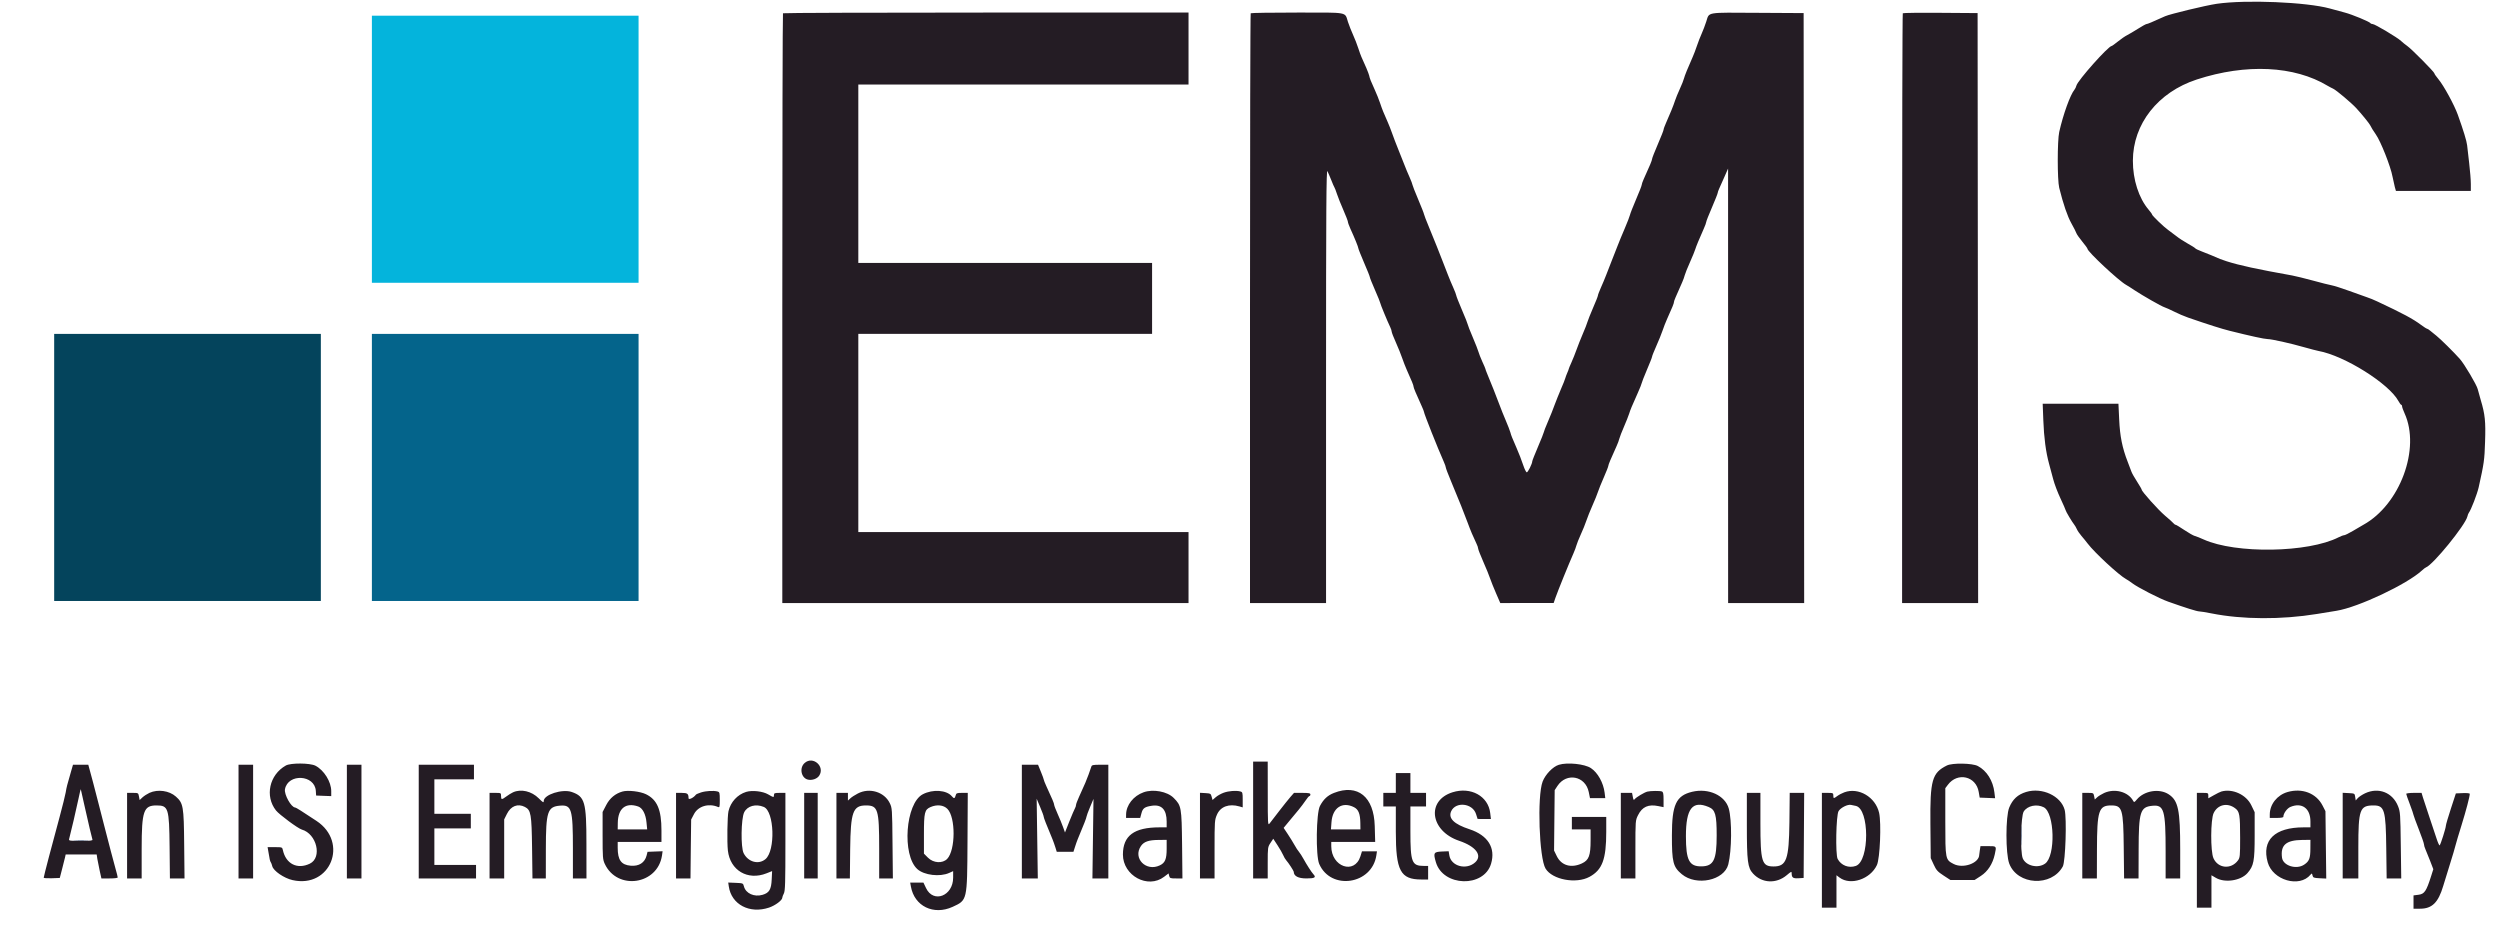 <?xml version="1.0" encoding="UTF-8"?>
<svg xmlns="http://www.w3.org/2000/svg" xmlns:xlink="http://www.w3.org/1999/xlink" width="220px" height="83px" viewBox="0 0 221 83" version="1.1">
<g id="surface1">
<path style=" stroke:none;fill-rule:evenodd;fill:rgb(1.569%,26.667%,36.078%);fill-opacity:1;" d="M 4.789 41.133 L 4.789 52.938 L 28.363 52.938 L 28.363 29.328 L 4.789 29.328 L 4.789 41.133 "/>
<path style=" stroke:none;fill-rule:evenodd;fill:rgb(1.569%,70.588%,86.275%);fill-opacity:1;" d="M 32.875 13.004 L 32.875 24.809 L 56.449 24.809 L 56.449 1.199 L 32.875 1.199 L 32.875 13.004 "/>
<path style=" stroke:none;fill-rule:evenodd;fill:rgb(1.569%,39.216%,54.51%);fill-opacity:1;" d="M 32.875 41.133 L 32.875 52.938 L 56.449 52.938 L 56.449 29.328 L 32.875 29.328 L 32.875 41.133 "/>
<path style=" stroke:none;fill-rule:evenodd;fill:rgb(14.118%,10.98%,14.118%);fill-opacity:1;" d="M 195.953 0.148 C 194.992 0.289 191.836 1.051 191.395 1.246 C 190.238 1.77 189.836 1.938 189.746 1.938 C 189.691 1.941 189.355 2.125 189 2.352 C 188.648 2.574 188.211 2.832 188.035 2.922 C 187.855 3.012 187.492 3.262 187.227 3.477 C 186.957 3.695 186.707 3.875 186.672 3.875 C 186.383 3.875 183.664 6.926 183.555 7.379 C 183.523 7.504 183.445 7.672 183.379 7.746 C 183.012 8.184 182.383 9.926 182.035 11.48 C 181.863 12.246 181.863 15.723 182.035 16.414 C 182.395 17.867 182.762 18.93 183.109 19.551 C 183.32 19.93 183.523 20.324 183.555 20.43 C 183.586 20.527 183.82 20.859 184.07 21.164 C 184.324 21.469 184.531 21.758 184.531 21.801 C 184.539 22.059 187.285 24.625 187.945 24.992 C 188.082 25.066 188.414 25.281 188.688 25.465 C 189.418 25.949 191.082 26.898 191.348 26.977 C 191.477 27.016 191.852 27.188 192.188 27.355 C 192.523 27.527 193.082 27.766 193.43 27.887 C 195.254 28.516 196.359 28.867 197.105 29.055 C 198.949 29.516 200.16 29.781 200.449 29.785 C 200.82 29.789 202.438 30.148 203.711 30.512 C 204.23 30.66 204.789 30.805 204.953 30.836 C 207.246 31.25 211.191 33.723 212.023 35.266 C 212.121 35.449 212.234 35.598 212.273 35.598 C 212.312 35.598 212.344 35.66 212.344 35.734 C 212.344 35.809 212.445 36.086 212.566 36.355 C 213.988 39.473 212.16 44.414 208.922 46.203 C 208.785 46.277 208.375 46.52 208.016 46.734 C 207.652 46.949 207.297 47.125 207.223 47.125 C 207.148 47.125 206.926 47.207 206.73 47.309 C 204.043 48.68 197.633 48.781 194.801 47.5 C 194.5 47.359 194.145 47.223 194.02 47.191 C 193.895 47.16 193.48 46.926 193.098 46.668 C 192.719 46.414 192.371 46.203 192.328 46.203 C 192.281 46.203 192.199 46.145 192.141 46.074 C 192.086 46.004 191.746 45.695 191.383 45.391 C 190.773 44.871 189.324 43.254 189.324 43.094 C 189.324 43.055 189.141 42.738 188.918 42.391 C 188.691 42.043 188.469 41.648 188.422 41.516 C 188.375 41.379 188.223 40.984 188.09 40.641 C 187.609 39.406 187.402 38.379 187.336 36.898 L 187.27 35.504 L 180.574 35.504 L 180.629 36.957 C 180.688 38.512 180.852 39.766 181.137 40.809 C 181.234 41.164 181.398 41.785 181.508 42.191 C 181.613 42.598 181.902 43.359 182.152 43.887 C 182.398 44.414 182.602 44.879 182.602 44.914 C 182.602 44.996 183.191 45.984 183.363 46.191 C 183.43 46.273 183.535 46.453 183.594 46.59 C 183.652 46.727 183.836 46.996 184.004 47.191 C 184.172 47.383 184.418 47.688 184.551 47.863 C 185.145 48.652 187.324 50.668 187.941 51 C 188.07 51.066 188.316 51.234 188.496 51.371 C 188.965 51.734 190.906 52.73 191.664 52.996 C 193.203 53.543 194.211 53.859 194.406 53.859 C 194.523 53.859 195.012 53.938 195.492 54.035 C 198.23 54.582 201.684 54.598 204.82 54.086 C 205.59 53.957 206.367 53.832 206.543 53.805 C 208.469 53.496 212.797 51.453 214.113 50.23 C 214.246 50.105 214.398 49.988 214.449 49.973 C 215.086 49.738 217.934 46.238 218.117 45.469 C 218.145 45.34 218.203 45.195 218.242 45.145 C 218.441 44.887 218.98 43.488 219.117 42.883 C 219.59 40.746 219.629 40.484 219.68 38.867 C 219.742 37.066 219.676 36.438 219.301 35.184 C 219.18 34.777 219.059 34.34 219.031 34.215 C 218.953 33.855 217.848 31.984 217.445 31.535 C 216.91 30.934 215.738 29.777 215.379 29.492 C 215.203 29.352 214.961 29.156 214.84 29.055 C 214.719 28.949 214.586 28.867 214.543 28.867 C 214.504 28.867 214.262 28.711 214.008 28.523 C 213.301 27.996 212.422 27.523 210.18 26.473 C 209.875 26.328 209.461 26.156 209.258 26.094 C 209.055 26.027 208.352 25.777 207.695 25.535 C 207.035 25.297 206.332 25.07 206.129 25.035 C 205.926 25 205.18 24.812 204.473 24.617 C 203.762 24.426 202.934 24.219 202.629 24.164 C 199.527 23.609 197.965 23.27 196.828 22.906 C 196.395 22.77 196.211 22.695 195.469 22.371 C 195.305 22.297 194.934 22.152 194.645 22.043 C 194.352 21.934 194.094 21.809 194.066 21.766 C 194.039 21.723 193.738 21.531 193.398 21.344 C 193.055 21.156 192.594 20.852 192.367 20.668 C 192.141 20.488 191.824 20.25 191.66 20.137 C 191.312 19.898 190.242 18.871 190.242 18.773 C 190.242 18.734 190.109 18.547 189.941 18.352 C 189.07 17.328 188.543 15.699 188.547 14.02 C 188.551 10.766 190.762 7.957 194.203 6.836 C 198.555 5.418 202.828 5.625 205.762 7.395 C 205.914 7.484 206.133 7.602 206.25 7.652 C 206.516 7.77 207.863 8.902 208.297 9.375 C 208.766 9.883 209.445 10.719 209.523 10.883 C 209.625 11.094 209.793 11.363 210.012 11.676 C 210.445 12.277 211.336 14.523 211.504 15.449 C 211.562 15.75 211.652 16.156 211.703 16.348 L 211.801 16.691 L 218.422 16.691 L 218.422 16.07 C 218.422 15.727 218.355 14.906 218.277 14.246 C 218.199 13.59 218.117 12.871 218.094 12.652 C 218.051 12.27 217.781 11.383 217.273 9.961 C 216.961 9.09 216.027 7.375 215.555 6.812 C 215.359 6.578 215.199 6.344 215.199 6.297 C 215.199 6.176 213.191 4.148 212.805 3.879 C 212.629 3.754 212.379 3.555 212.254 3.434 C 211.949 3.137 209.938 1.938 209.746 1.938 C 209.66 1.938 209.57 1.902 209.543 1.855 C 209.461 1.727 207.926 1.09 207.281 0.922 C 206.949 0.836 206.355 0.676 205.957 0.562 C 203.91 -0.004 198.539 -0.23 195.953 0.148 M 69.215 0.984 C 69.184 1.02 69.156 12.762 69.156 27.082 L 69.156 53.121 L 105.066 53.121 L 105.066 46.848 L 75.875 46.848 L 75.875 29.328 L 101.844 29.328 L 101.844 23.055 L 75.875 23.055 L 75.875 7.285 L 105.066 7.285 L 105.066 0.922 L 87.172 0.922 C 77.332 0.922 69.25 0.949 69.215 0.984 M 110.562 0.984 C 110.527 1.02 110.5 12.762 110.5 27.082 L 110.5 53.121 L 117.223 53.121 L 117.223 33.914 C 117.223 18.176 117.246 14.75 117.344 14.941 C 117.406 15.066 117.559 15.418 117.68 15.723 C 117.797 16.027 117.926 16.32 117.961 16.371 C 117.996 16.422 118.102 16.688 118.188 16.961 C 118.277 17.234 118.531 17.875 118.754 18.379 C 118.977 18.887 119.156 19.355 119.156 19.422 C 119.156 19.492 119.254 19.766 119.375 20.031 C 119.754 20.859 120.078 21.66 120.078 21.762 C 120.078 21.816 120.305 22.387 120.582 23.031 C 120.863 23.676 121.09 24.246 121.09 24.301 C 121.09 24.355 121.297 24.875 121.551 25.453 C 121.805 26.031 122.012 26.543 122.012 26.59 C 122.012 26.676 122.652 28.227 122.891 28.719 C 122.965 28.867 123.023 29.047 123.023 29.121 C 123.023 29.195 123.191 29.637 123.402 30.098 C 123.609 30.562 123.859 31.184 123.957 31.477 C 124.059 31.773 124.234 32.23 124.352 32.492 C 124.809 33.512 124.957 33.875 124.957 33.984 C 124.957 34.086 125.176 34.609 125.699 35.758 C 125.797 35.973 125.879 36.18 125.879 36.219 C 125.879 36.367 127.105 39.457 127.637 40.645 C 127.734 40.859 127.812 41.086 127.812 41.145 C 127.812 41.203 128.012 41.734 128.258 42.32 C 128.973 44.031 129.473 45.277 129.742 46.02 C 129.977 46.668 130.234 47.273 130.535 47.902 C 130.609 48.047 130.668 48.23 130.668 48.301 C 130.668 48.375 130.871 48.898 131.121 49.465 C 131.371 50.027 131.645 50.699 131.727 50.953 C 131.812 51.207 132.051 51.797 132.254 52.266 L 132.625 53.121 L 134.984 53.117 L 137.344 53.117 L 137.492 52.68 C 137.707 52.062 138.68 49.664 139.09 48.738 C 139.203 48.484 139.324 48.16 139.359 48.016 C 139.395 47.875 139.566 47.445 139.738 47.066 C 139.914 46.684 140.137 46.137 140.23 45.852 C 140.324 45.562 140.57 44.953 140.773 44.496 C 140.977 44.039 141.195 43.5 141.258 43.297 C 141.32 43.094 141.555 42.52 141.773 42.02 C 141.996 41.516 142.176 41.055 142.176 40.992 C 142.176 40.891 142.395 40.375 142.914 39.227 C 143.012 39.02 143.117 38.727 143.152 38.582 C 143.188 38.438 143.371 37.965 143.559 37.535 C 143.746 37.102 143.953 36.586 144.016 36.383 C 144.137 36 144.223 35.797 144.789 34.527 C 144.973 34.113 145.125 33.734 145.125 33.684 C 145.125 33.633 145.332 33.109 145.582 32.516 C 145.836 31.926 146.043 31.398 146.043 31.344 C 146.043 31.289 146.211 30.863 146.418 30.398 C 146.625 29.938 146.875 29.32 146.973 29.027 C 147.07 28.738 147.246 28.281 147.367 28.016 C 147.832 26.988 147.977 26.625 147.977 26.516 C 147.977 26.414 148.098 26.129 148.707 24.762 C 148.797 24.559 148.902 24.273 148.934 24.133 C 148.969 23.988 149.18 23.469 149.398 22.98 C 149.617 22.488 149.824 21.984 149.859 21.855 C 149.926 21.625 150.211 20.926 150.613 20.031 C 150.734 19.766 150.832 19.492 150.832 19.43 C 150.832 19.367 151.059 18.785 151.34 18.141 C 151.617 17.496 151.844 16.926 151.844 16.867 C 151.844 16.812 151.906 16.637 151.98 16.477 C 152.051 16.316 152.258 15.852 152.438 15.449 L 152.762 14.711 L 152.762 33.914 L 152.766 53.121 L 159.488 53.121 L 159.465 27.043 L 159.441 0.969 L 155.355 0.945 C 150.762 0.918 151.113 0.855 150.836 1.711 C 150.73 2.039 150.547 2.523 150.426 2.789 C 150.305 3.055 150.113 3.543 150.004 3.875 C 149.895 4.203 149.73 4.637 149.637 4.84 C 149.215 5.785 148.918 6.523 148.863 6.75 C 148.832 6.883 148.668 7.301 148.496 7.672 C 148.328 8.043 148.133 8.512 148.07 8.715 C 147.945 9.113 147.625 9.898 147.277 10.676 C 147.156 10.945 147.059 11.215 147.059 11.281 C 147.059 11.344 146.828 11.922 146.551 12.566 C 146.273 13.211 146.043 13.797 146.043 13.867 C 146.043 13.98 145.836 14.48 145.301 15.652 C 145.203 15.867 145.125 16.098 145.125 16.164 C 145.125 16.23 144.902 16.801 144.629 17.434 C 144.359 18.066 144.113 18.688 144.09 18.812 C 144.062 18.941 143.852 19.48 143.625 20.012 C 143.395 20.543 143.105 21.25 142.98 21.578 C 142.852 21.91 142.625 22.492 142.473 22.871 C 142.32 23.25 142.102 23.812 141.988 24.117 C 141.871 24.422 141.66 24.93 141.516 25.246 C 141.375 25.566 141.254 25.879 141.254 25.941 C 141.254 26 141.062 26.488 140.828 27.02 C 140.598 27.555 140.375 28.113 140.332 28.266 C 140.293 28.418 140.105 28.895 139.918 29.328 C 139.734 29.758 139.48 30.391 139.363 30.73 C 139.242 31.07 139.039 31.582 138.91 31.863 C 138.781 32.145 138.676 32.398 138.676 32.43 C 138.676 32.457 138.621 32.609 138.547 32.77 C 138.477 32.93 138.398 33.145 138.371 33.246 C 138.348 33.348 138.172 33.785 137.984 34.215 C 137.801 34.645 137.551 35.27 137.43 35.598 C 137.316 35.926 137.051 36.59 136.844 37.066 C 136.637 37.547 136.469 37.977 136.469 38.027 C 136.469 38.078 136.238 38.652 135.961 39.301 C 135.684 39.953 135.453 40.531 135.453 40.586 C 135.453 40.801 135.055 41.598 134.961 41.566 C 134.906 41.547 134.773 41.285 134.672 40.984 C 134.461 40.375 134.305 39.969 134.07 39.426 C 133.668 38.504 133.586 38.301 133.52 38.043 C 133.48 37.891 133.293 37.41 133.109 36.98 C 132.922 36.551 132.676 35.926 132.555 35.598 C 132.355 35.043 131.723 33.453 131.434 32.77 C 131.367 32.609 131.312 32.457 131.312 32.426 C 131.312 32.398 131.188 32.105 131.035 31.777 C 130.887 31.445 130.734 31.062 130.699 30.922 C 130.664 30.781 130.434 30.195 130.191 29.625 C 129.945 29.051 129.746 28.539 129.746 28.488 C 129.746 28.438 129.52 27.863 129.238 27.215 C 128.961 26.566 128.734 25.988 128.734 25.93 C 128.734 25.875 128.613 25.566 128.473 25.246 C 128.328 24.93 128.117 24.422 128 24.117 C 127.887 23.812 127.668 23.25 127.516 22.871 C 127.363 22.492 127.133 21.91 127.008 21.578 C 126.883 21.25 126.574 20.496 126.328 19.906 C 126.082 19.316 125.879 18.789 125.879 18.738 C 125.879 18.684 125.648 18.105 125.371 17.445 C 125.094 16.789 124.863 16.203 124.863 16.152 C 124.863 16.098 124.746 15.793 124.605 15.473 C 124.461 15.152 124.246 14.645 124.133 14.34 C 124.016 14.035 123.777 13.434 123.602 13.004 C 123.426 12.574 123.184 11.941 123.066 11.602 C 122.945 11.262 122.77 10.809 122.668 10.59 C 122.336 9.852 122.176 9.457 121.996 8.914 C 121.898 8.617 121.688 8.098 121.535 7.762 C 121.184 6.996 121.082 6.738 121.035 6.492 C 121.004 6.328 120.641 5.457 120.348 4.84 C 120.301 4.742 120.176 4.395 120.07 4.07 C 119.969 3.75 119.762 3.227 119.617 2.906 C 119.469 2.586 119.266 2.066 119.16 1.75 C 118.867 0.844 119.285 0.922 114.695 0.922 C 112.453 0.922 110.594 0.949 110.562 0.984 M 168.207 0.984 C 168.172 1.016 168.145 12.762 168.145 27.082 L 168.145 53.121 L 174.867 53.121 L 174.844 27.043 L 174.82 0.969 L 171.543 0.945 C 169.742 0.93 168.242 0.949 168.207 0.984 M 71.137 67.254 C 70.633 67.691 70.824 68.609 71.441 68.734 C 71.812 68.809 72.238 68.652 72.418 68.379 C 72.949 67.566 71.871 66.613 71.137 67.254 M 110.777 72.301 L 110.777 77.465 L 112.066 77.465 L 112.066 76.082 C 112.066 74.738 112.074 74.684 112.309 74.328 L 112.555 73.957 L 112.934 74.535 C 113.145 74.855 113.367 75.246 113.434 75.406 C 113.5 75.566 113.621 75.773 113.707 75.867 C 113.895 76.074 114.367 76.797 114.367 76.875 C 114.367 77.254 114.766 77.465 115.48 77.465 C 116.234 77.465 116.375 77.379 116.094 77.082 C 115.938 76.914 115.516 76.258 115.227 75.734 C 115.094 75.496 114.918 75.215 114.828 75.113 C 114.738 75.016 114.562 74.742 114.438 74.516 C 114.312 74.289 114.043 73.852 113.84 73.547 L 113.473 72.996 L 113.969 72.395 C 114.242 72.066 114.617 71.609 114.809 71.383 C 114.996 71.156 115.27 70.793 115.414 70.578 C 115.555 70.359 115.711 70.18 115.758 70.18 C 115.805 70.18 115.84 70.117 115.84 70.043 C 115.84 69.93 115.699 69.902 115.113 69.902 L 114.391 69.902 L 114.078 70.258 C 113.91 70.453 113.457 71.016 113.078 71.508 C 112.699 72 112.316 72.496 112.23 72.609 C 112.078 72.801 112.07 72.672 112.07 69.973 L 112.066 67.137 L 110.777 67.137 L 110.777 72.301 M 25.266 67.484 C 23.809 68.305 23.398 70.191 24.398 71.457 C 24.695 71.828 26.344 73.051 26.68 73.145 C 28 73.52 28.5 75.617 27.395 76.156 C 26.285 76.695 25.27 76.184 25.004 74.953 C 24.953 74.707 24.934 74.699 24.305 74.699 L 23.656 74.699 L 23.715 75.047 C 23.828 75.762 23.871 75.949 23.941 76.039 C 23.977 76.086 24.035 76.242 24.066 76.379 C 24.168 76.797 25.102 77.441 25.863 77.613 C 29.211 78.371 30.859 74.285 27.977 72.379 C 26.688 71.523 26.164 71.195 26.094 71.195 C 25.746 71.195 25.105 70.043 25.191 69.578 C 25.457 68.164 27.82 68.285 27.918 69.719 L 27.945 70.137 L 28.613 70.164 L 29.281 70.188 L 29.281 69.746 C 29.281 68.918 28.641 67.891 27.883 67.5 C 27.406 67.254 25.691 67.242 25.266 67.484 M 137.805 67.418 C 137.277 67.578 136.609 68.27 136.367 68.906 C 135.875 70.199 136.062 75.68 136.629 76.598 C 137.23 77.578 139.328 77.969 140.512 77.324 C 141.645 76.707 141.992 75.777 141.992 73.34 L 141.992 72.027 L 138.953 72.027 L 138.953 73.133 L 140.609 73.133 L 140.609 74.086 C 140.609 75.445 140.461 75.848 139.84 76.137 C 138.895 76.578 138.027 76.328 137.621 75.496 L 137.379 75 L 137.406 72.328 L 137.434 69.66 L 137.68 69.285 C 138.48 68.078 140.152 68.402 140.445 69.824 L 140.555 70.367 L 141.906 70.367 L 141.848 69.883 C 141.738 69.004 141.242 68.113 140.641 67.715 C 140.09 67.344 138.555 67.184 137.805 67.418 M 172.105 67.48 C 170.793 68.133 170.613 68.77 170.648 72.633 L 170.676 75.668 L 170.941 76.242 C 171.168 76.738 171.285 76.863 171.809 77.207 L 172.418 77.605 L 174.551 77.605 L 175.109 77.242 C 175.719 76.848 176.152 76.18 176.336 75.348 C 176.5 74.594 176.516 74.609 175.754 74.609 L 175.074 74.609 L 175.02 74.953 C 174.988 75.145 174.965 75.332 174.965 75.371 C 174.957 76.117 173.539 76.625 172.695 76.184 C 171.973 75.809 171.965 75.781 171.965 72.441 L 171.965 69.488 L 172.191 69.188 C 173.047 68.043 174.684 68.422 174.918 69.816 L 175.004 70.32 L 175.684 70.348 L 176.367 70.375 L 176.305 69.859 C 176.184 68.828 175.629 67.941 174.84 67.527 C 174.355 67.27 172.586 67.242 172.105 67.48 M 6.273 68.035 C 5.93 69.211 5.883 69.398 5.809 69.859 C 5.766 70.113 5.523 71.086 5.27 72.027 C 4.633 74.359 3.859 77.312 3.863 77.402 C 3.867 77.441 4.188 77.461 4.574 77.449 L 5.285 77.422 L 5.488 76.637 C 5.602 76.207 5.719 75.738 5.75 75.598 L 5.805 75.348 L 8.547 75.348 L 8.605 75.738 C 8.641 75.953 8.734 76.43 8.816 76.797 L 8.965 77.465 L 9.684 77.465 C 10.109 77.465 10.406 77.43 10.406 77.375 C 10.406 77.32 10.32 76.98 10.215 76.613 C 10.109 76.246 9.918 75.531 9.789 75.023 C 9.66 74.516 9.398 73.5 9.203 72.762 C 9.008 72.027 8.801 71.219 8.742 70.965 C 8.684 70.711 8.449 69.809 8.223 68.961 L 7.805 67.414 L 6.453 67.414 L 6.273 68.035 M 21.086 72.441 L 21.086 77.465 L 22.375 77.465 L 22.375 67.414 L 21.086 67.414 L 21.086 72.441 M 30.664 72.441 L 30.664 77.465 L 31.953 77.465 L 31.953 67.414 L 30.664 67.414 L 30.664 72.441 M 37.016 72.441 L 37.016 77.465 L 42.082 77.465 L 42.082 76.27 L 38.398 76.27 L 38.398 73.039 L 41.621 73.039 L 41.621 71.75 L 38.398 71.75 L 38.398 68.707 L 41.898 68.707 L 41.898 67.414 L 37.016 67.414 L 37.016 72.441 M 90.332 72.441 L 90.332 77.465 L 91.742 77.465 L 91.641 70.418 L 91.949 71.152 C 92.121 71.555 92.262 71.941 92.262 72.008 C 92.266 72.109 92.484 72.668 93.043 74.008 C 93.105 74.16 93.219 74.473 93.289 74.699 L 93.418 75.113 L 94.891 75.113 L 95.023 74.699 C 95.094 74.473 95.203 74.16 95.266 74.008 C 95.828 72.668 96.043 72.109 96.047 72.008 C 96.051 71.941 96.191 71.559 96.359 71.16 L 96.664 70.434 L 96.57 77.465 L 97.977 77.465 L 97.977 67.414 L 97.25 67.414 C 96.641 67.414 96.516 67.441 96.477 67.574 C 96.449 67.664 96.336 67.988 96.227 68.289 C 96.031 68.824 95.957 69 95.387 70.254 C 95.242 70.57 95.121 70.895 95.121 70.969 C 95.121 71.043 95.078 71.18 95.027 71.266 C 94.973 71.355 94.754 71.871 94.535 72.414 L 94.145 73.402 L 93.973 72.922 C 93.879 72.656 93.664 72.133 93.496 71.762 C 93.328 71.387 93.188 71.023 93.188 70.957 C 93.188 70.84 93.008 70.406 92.488 69.289 C 92.367 69.023 92.27 68.777 92.27 68.734 C 92.27 68.691 92.156 68.379 92.016 68.039 L 91.762 67.414 L 90.332 67.414 L 90.332 72.441 M 123.391 69.027 L 123.391 69.902 L 122.285 69.902 L 122.285 71.102 L 123.391 71.102 L 123.391 73.348 C 123.391 76.781 123.801 77.551 125.625 77.559 L 126.246 77.559 L 126.246 76.359 L 125.875 76.359 C 124.801 76.359 124.68 76.051 124.68 73.273 L 124.68 71.102 L 126.062 71.102 L 126.062 69.902 L 124.68 69.902 L 124.68 68.152 L 123.391 68.152 L 123.391 69.027 M 7.453 70.965 C 7.82 72.609 8.121 73.883 8.172 74.031 C 8.207 74.121 7.961 74.148 7.141 74.148 C 6.16 74.148 6.07 74.133 6.109 73.984 C 6.285 73.316 6.746 71.34 6.918 70.512 C 7.031 69.957 7.133 69.543 7.145 69.59 C 7.156 69.637 7.293 70.254 7.453 70.965 M 13.215 69.898 C 13.012 69.992 12.734 70.172 12.594 70.301 L 12.344 70.535 L 12.285 70.219 C 12.227 69.906 12.223 69.902 11.73 69.902 L 11.234 69.902 L 11.234 77.465 L 12.523 77.465 L 12.523 74.816 C 12.527 71.496 12.695 71.012 13.832 71.012 C 14.887 71.012 14.957 71.234 14.992 74.676 L 15.02 77.465 L 16.312 77.465 L 16.281 74.445 C 16.25 71.086 16.203 70.812 15.547 70.227 C 14.961 69.703 13.957 69.562 13.215 69.898 M 45.352 69.852 C 45.199 69.922 44.934 70.086 44.758 70.219 C 44.352 70.523 44.293 70.52 44.293 70.18 C 44.293 69.906 44.285 69.902 43.785 69.902 L 43.277 69.902 L 43.277 77.465 L 44.57 77.465 L 44.57 72.246 L 44.809 71.766 C 45.16 71.059 45.773 70.82 46.402 71.145 C 46.934 71.422 46.996 71.773 47.035 74.77 L 47.07 77.465 L 48.25 77.465 L 48.254 74.863 C 48.258 71.559 48.398 71.121 49.504 71.031 C 50.531 70.945 50.645 71.32 50.645 74.816 L 50.645 77.465 L 51.844 77.465 L 51.84 74.398 C 51.84 70.707 51.703 70.227 50.547 69.824 C 49.711 69.531 48.066 70.059 48.066 70.621 C 48.066 70.797 48.004 70.762 47.629 70.387 C 46.992 69.75 46.059 69.531 45.352 69.852 M 55.031 69.781 C 54.395 69.961 53.91 70.363 53.594 70.969 L 53.27 71.59 L 53.27 73.676 C 53.27 75.598 53.285 75.793 53.461 76.176 C 54.566 78.551 58.133 78.031 58.52 75.438 L 58.574 75.062 L 57.906 75.086 L 57.242 75.113 L 57.16 75.438 C 56.996 76.074 56.488 76.402 55.758 76.34 C 54.918 76.27 54.605 75.84 54.605 74.758 L 54.605 74.238 L 58.473 74.238 L 58.473 73.23 C 58.473 71.395 58.098 70.508 57.109 70.023 C 56.59 69.77 55.516 69.645 55.031 69.781 M 61.98 69.859 C 61.758 69.93 61.551 70.02 61.52 70.059 C 61.32 70.332 60.867 70.551 60.867 70.375 C 60.867 69.977 60.773 69.902 60.258 69.902 L 59.762 69.902 L 59.762 77.465 L 61.039 77.465 L 61.066 74.863 L 61.098 72.258 L 61.352 71.773 C 61.719 71.074 62.652 70.797 63.469 71.148 C 63.613 71.207 63.629 71.148 63.629 70.523 C 63.629 69.887 63.613 69.828 63.422 69.777 C 63.082 69.688 62.414 69.723 61.98 69.859 M 65.957 69.816 C 65.188 70.055 64.586 70.711 64.398 71.52 C 64.297 71.961 64.262 74.262 64.344 74.996 C 64.543 76.758 66.098 77.676 67.762 77.012 L 68.254 76.816 L 68.219 77.551 C 68.18 78.441 68 78.742 67.406 78.914 C 66.672 79.129 65.922 78.789 65.762 78.164 C 65.691 77.887 65.68 77.883 65.035 77.855 L 64.375 77.828 L 64.426 78.176 C 64.66 79.773 66.266 80.617 67.984 80.043 C 68.535 79.855 69.156 79.395 69.156 79.164 C 69.156 79.105 69.215 78.938 69.293 78.793 C 69.41 78.566 69.43 77.859 69.43 74.215 L 69.43 69.902 L 68.926 69.902 C 68.48 69.902 68.418 69.926 68.418 70.09 C 68.418 70.324 68.395 70.32 67.898 70.031 C 67.434 69.758 66.488 69.652 65.957 69.816 M 75.832 69.957 C 75.578 70.086 75.277 70.281 75.164 70.391 L 74.957 70.582 L 74.957 69.902 L 73.941 69.902 L 73.941 77.465 L 75.129 77.465 L 75.156 74.863 C 75.195 71.582 75.398 71.012 76.551 71.012 C 77.613 71.012 77.719 71.352 77.719 74.809 L 77.719 77.465 L 78.93 77.465 L 78.898 74.355 C 78.871 71.305 78.863 71.234 78.652 70.801 C 78.164 69.809 76.859 69.418 75.832 69.957 M 81.57 70.027 C 80.043 70.828 79.715 75.395 81.094 76.641 C 81.695 77.184 83.094 77.348 83.91 76.977 L 84.258 76.82 L 84.258 77.398 C 84.258 79.016 82.512 79.688 81.863 78.32 L 81.633 77.836 L 80.461 77.836 L 80.523 78.18 C 80.832 79.922 82.531 80.746 84.211 79.977 C 85.512 79.375 85.496 79.453 85.527 74.262 L 85.551 69.902 L 85.043 69.902 C 84.578 69.902 84.531 69.926 84.477 70.137 C 84.41 70.406 84.328 70.426 84.152 70.211 C 83.684 69.645 82.461 69.559 81.57 70.027 M 101.098 69.848 C 100.195 70.168 99.555 70.98 99.547 71.816 L 99.543 72.117 L 100.793 72.117 L 100.906 71.699 C 101.023 71.25 101.199 71.129 101.855 71.035 C 102.699 70.918 103.133 71.395 103.133 72.441 L 103.133 72.949 L 102.512 72.949 C 100.254 72.949 99.27 73.68 99.266 75.352 C 99.266 77.223 101.473 78.418 102.906 77.32 L 103.301 77.02 L 103.355 77.242 C 103.41 77.449 103.457 77.465 103.969 77.465 L 104.527 77.465 L 104.496 74.492 C 104.457 71.16 104.434 71.031 103.75 70.344 C 103.184 69.777 101.941 69.547 101.098 69.848 M 108.176 69.887 C 107.938 69.973 107.617 70.152 107.465 70.289 L 107.188 70.531 L 107.109 70.242 C 107.039 69.969 107.008 69.949 106.559 69.922 L 106.078 69.895 L 106.078 77.465 L 107.367 77.465 L 107.367 74.887 C 107.367 72.371 107.375 72.297 107.586 71.812 C 107.898 71.109 108.648 70.836 109.559 71.098 L 109.855 71.184 L 109.855 70.508 C 109.855 69.887 109.84 69.828 109.648 69.777 C 109.273 69.676 108.621 69.727 108.176 69.887 M 117.922 69.906 C 117.363 70.125 117 70.461 116.684 71.059 C 116.352 71.684 116.301 75.449 116.617 76.18 C 117.645 78.559 121.293 78.008 121.672 75.414 L 121.723 75.07 L 120.398 75.07 L 120.262 75.508 C 119.738 77.156 117.684 76.445 117.684 74.613 L 117.684 74.238 L 121.566 74.238 L 121.527 72.832 C 121.457 70.246 120.027 69.082 117.922 69.906 M 128.406 69.848 C 126.062 70.586 126.43 73.277 128.996 74.141 C 130.473 74.641 131.062 75.43 130.414 76.035 C 129.641 76.754 128.277 76.395 128.121 75.426 L 128.062 75.062 L 127.453 75.086 C 126.738 75.121 126.691 75.203 126.93 76.023 C 127.562 78.199 131.18 78.305 131.812 76.16 C 132.227 74.762 131.531 73.652 129.906 73.117 C 128.527 72.664 128.004 72.148 128.285 71.523 C 128.688 70.645 130.18 70.812 130.48 71.77 L 130.621 72.207 L 131.207 72.211 L 131.797 72.211 L 131.734 71.68 C 131.559 70.188 130.023 69.34 128.406 69.848 M 145.629 69.789 C 145.367 69.852 144.637 70.289 144.512 70.453 C 144.422 70.57 144.391 70.535 144.34 70.25 L 144.273 69.902 L 143.281 69.902 L 143.281 77.465 L 144.57 77.465 L 144.57 74.902 C 144.57 72.34 144.57 72.34 144.805 71.867 C 145.172 71.133 145.719 70.887 146.594 71.07 L 147.059 71.164 L 147.059 70.496 C 147.059 69.977 147.027 69.82 146.91 69.777 C 146.742 69.711 145.902 69.719 145.629 69.789 M 149.586 69.805 C 148.168 70.148 147.797 70.941 147.797 73.656 C 147.793 76.027 147.902 76.453 148.676 77.094 C 149.965 78.164 152.422 77.641 152.781 76.223 C 153.09 74.992 153.113 72.328 152.824 71.289 C 152.5 70.125 151.039 69.457 149.586 69.805 M 163.039 69.852 C 162.84 69.926 162.562 70.07 162.422 70.176 C 162.098 70.418 162.066 70.414 162.066 70.137 C 162.066 69.918 162.039 69.902 161.559 69.902 L 161.055 69.902 L 161.055 80.051 L 162.344 80.051 L 162.344 77.184 L 162.625 77.395 C 163.598 78.113 165.336 77.531 165.918 76.285 C 166.191 75.703 166.32 72.582 166.113 71.664 C 165.793 70.266 164.297 69.387 163.039 69.852 M 179.113 69.82 C 178.371 70.047 177.922 70.461 177.617 71.195 C 177.289 71.98 177.289 75.289 177.617 76.152 C 178.344 78.066 181.352 78.23 182.352 76.406 C 182.59 75.977 182.711 72.137 182.516 71.402 C 182.184 70.168 180.516 69.391 179.113 69.82 M 186.008 69.91 C 185.781 70.016 185.5 70.188 185.387 70.293 L 185.18 70.488 L 185.121 70.195 C 185.066 69.91 185.051 69.902 184.57 69.902 L 184.074 69.902 L 184.074 77.465 L 185.363 77.465 L 185.371 74.906 C 185.379 71.469 185.527 71.012 186.625 71.012 C 187.613 71.012 187.703 71.309 187.738 74.723 L 187.77 77.465 L 189.047 77.465 L 189.055 74.906 C 189.062 71.578 189.195 71.148 190.258 71.043 C 191.301 70.934 191.441 71.406 191.441 75.062 L 191.441 77.465 L 192.73 77.465 L 192.73 74.906 C 192.73 71.406 192.559 70.59 191.715 70.031 C 190.895 69.488 189.559 69.703 188.902 70.48 C 188.672 70.754 188.656 70.762 188.562 70.59 C 188.121 69.801 186.945 69.488 186.008 69.91 M 196.371 69.781 C 196.27 69.809 195.969 69.957 195.703 70.109 L 195.215 70.383 L 195.215 70.145 C 195.215 69.914 195.195 69.902 194.711 69.902 L 194.203 69.902 L 194.203 80.051 L 195.492 80.051 L 195.492 77.184 L 195.891 77.418 C 196.684 77.879 198.086 77.664 198.676 76.992 C 199.234 76.348 199.312 75.941 199.312 73.691 L 199.312 71.609 L 199.016 70.996 C 198.562 70.055 197.355 69.504 196.371 69.781 M 202.227 69.824 C 201.297 70.094 200.648 70.914 200.648 71.82 L 200.648 72.117 L 201.25 72.117 C 201.621 72.117 201.848 72.078 201.848 72.016 C 201.848 71.727 202.172 71.27 202.469 71.145 C 203.488 70.719 204.242 71.266 204.242 72.43 L 204.242 72.949 L 203.645 72.949 C 201.082 72.949 199.918 74.082 200.465 76.039 C 200.91 77.625 203.273 78.312 204.246 77.137 C 204.367 76.992 204.379 76.996 204.426 77.199 C 204.473 77.398 204.535 77.422 205.059 77.449 L 205.641 77.477 L 205.605 74.496 L 205.57 71.52 L 205.309 71.012 C 204.75 69.93 203.512 69.457 202.227 69.824 M 209.074 69.938 C 208.82 70.059 208.531 70.25 208.43 70.363 L 208.246 70.57 L 208.199 70.262 C 208.156 69.953 208.148 69.949 207.625 69.922 L 207.094 69.895 L 207.094 77.465 L 208.477 77.465 L 208.477 74.734 C 208.477 71.355 208.602 71.012 209.828 71.012 C 210.789 71.012 210.906 71.406 210.945 74.77 L 210.98 77.465 L 212.27 77.465 L 212.23 74.539 C 212.195 71.766 212.184 71.582 211.988 71.082 C 211.508 69.867 210.266 69.379 209.074 69.938 M 71.09 73.688 L 71.09 77.465 L 72.285 77.465 L 72.285 69.902 L 71.09 69.902 L 71.09 73.688 M 154.422 72.781 C 154.422 75.945 154.496 76.527 154.969 77.035 C 155.758 77.895 157.023 77.957 157.945 77.18 C 158.359 76.832 158.383 76.82 158.383 77.023 C 158.387 77.395 158.508 77.48 158.992 77.449 L 159.441 77.422 L 159.465 73.664 L 159.488 69.902 L 158.211 69.902 L 158.184 72.512 C 158.145 75.789 157.926 76.406 156.785 76.406 C 155.746 76.406 155.621 75.996 155.621 72.59 L 155.621 69.902 L 154.422 69.902 L 154.422 72.781 M 212.711 69.988 C 212.711 70.035 212.855 70.453 213.035 70.918 C 213.211 71.383 213.355 71.805 213.355 71.855 C 213.355 71.902 213.566 72.469 213.816 73.113 C 214.07 73.758 214.277 74.355 214.277 74.441 C 214.277 74.531 214.34 74.738 214.414 74.902 C 214.488 75.07 214.672 75.531 214.828 75.926 L 215.105 76.648 L 214.91 77.266 C 214.488 78.59 214.324 78.836 213.812 78.906 L 213.355 78.965 L 213.355 80.141 L 213.934 80.141 C 214.992 80.141 215.543 79.602 215.98 78.133 C 216.113 77.691 216.391 76.789 216.598 76.129 C 216.805 75.469 217.016 74.766 217.062 74.562 C 217.109 74.359 217.352 73.551 217.598 72.762 C 218 71.469 218.328 70.223 218.328 69.988 C 218.328 69.934 218.074 69.906 217.715 69.922 L 217.098 69.949 L 216.66 71.289 C 216.418 72.023 216.219 72.707 216.215 72.809 C 216.211 73.016 215.762 74.434 215.668 74.539 C 215.633 74.574 215.508 74.305 215.391 73.938 C 215.273 73.57 214.98 72.691 214.738 71.98 C 214.5 71.27 214.246 70.512 214.184 70.297 L 214.066 69.902 L 213.387 69.902 C 213.016 69.902 212.711 69.941 212.711 69.988 M 164.047 71.051 C 165.27 71.297 165.277 75.93 164.055 76.359 C 163.43 76.578 162.758 76.32 162.449 75.742 C 162.242 75.352 162.309 71.875 162.531 71.512 C 162.719 71.207 163.336 70.898 163.633 70.965 C 163.707 70.984 163.895 71.023 164.047 71.051 M 197.582 71.258 C 197.98 71.551 198.027 71.82 198.027 73.887 C 198.027 75.484 198.012 75.629 197.836 75.871 C 197.234 76.688 196.082 76.59 195.672 75.684 C 195.398 75.082 195.41 72.258 195.688 71.684 C 196.047 70.934 196.895 70.742 197.582 71.258 M 56.418 71.105 C 56.805 71.242 57.086 71.785 57.152 72.527 L 57.211 73.133 L 54.605 73.133 L 54.613 72.555 C 54.629 71.273 55.312 70.723 56.418 71.105 M 67.52 71.145 C 68.453 71.535 68.562 75.004 67.668 75.758 C 67.059 76.27 66.137 76.02 65.738 75.234 C 65.473 74.715 65.508 72.188 65.785 71.621 C 66.066 71.055 66.812 70.848 67.52 71.145 M 83.75 71.316 C 84.488 72.059 84.477 74.953 83.73 75.738 C 83.32 76.16 82.516 76.113 82.035 75.633 L 81.676 75.273 L 81.676 73.555 C 81.676 71.629 81.738 71.383 82.258 71.156 C 82.82 70.91 83.406 70.969 83.75 71.316 M 119.703 71.172 C 120.09 71.371 120.242 71.758 120.254 72.555 L 120.262 73.133 L 117.656 73.133 L 117.703 72.496 C 117.793 71.215 118.66 70.641 119.703 71.172 M 151.043 71.148 C 151.633 71.395 151.754 71.816 151.754 73.668 C 151.754 75.82 151.484 76.375 150.438 76.398 C 149.324 76.422 149.035 75.871 149.035 73.73 C 149.035 71.285 149.609 70.547 151.043 71.148 M 180.664 71.172 C 181.637 71.664 181.727 75.488 180.785 76.156 C 180.152 76.605 179.094 76.355 178.812 75.691 C 178.578 75.129 178.641 71.965 178.895 71.555 C 179.215 71.039 180.043 70.859 180.664 71.172 M 103.133 74.848 C 103.133 75.758 102.996 76.09 102.523 76.312 C 101.309 76.891 100.125 75.68 100.855 74.605 C 101.121 74.215 101.531 74.07 102.418 74.062 L 103.133 74.055 L 103.133 74.848 M 204.238 74.816 C 204.238 75.684 204.137 75.945 203.695 76.242 C 203.004 76.711 201.824 76.344 201.73 75.633 C 201.582 74.516 202.082 74.078 203.527 74.062 L 204.242 74.055 L 204.238 74.816 "/>
<path style=" stroke:none;fill-rule:evenodd;fill:rgb(7.843%,17.255%,32.941%);fill-opacity:1;" d="M 178.68 73.688 C 178.68 74.473 178.691 74.793 178.711 74.398 C 178.727 74.008 178.727 73.363 178.711 72.973 C 178.691 72.578 178.68 72.898 178.68 73.688 M 6.609 74.121 C 6.93 74.141 7.426 74.141 7.715 74.121 C 8.004 74.105 7.746 74.09 7.137 74.09 C 6.527 74.09 6.293 74.105 6.609 74.121 "/>
</g>
</svg>
